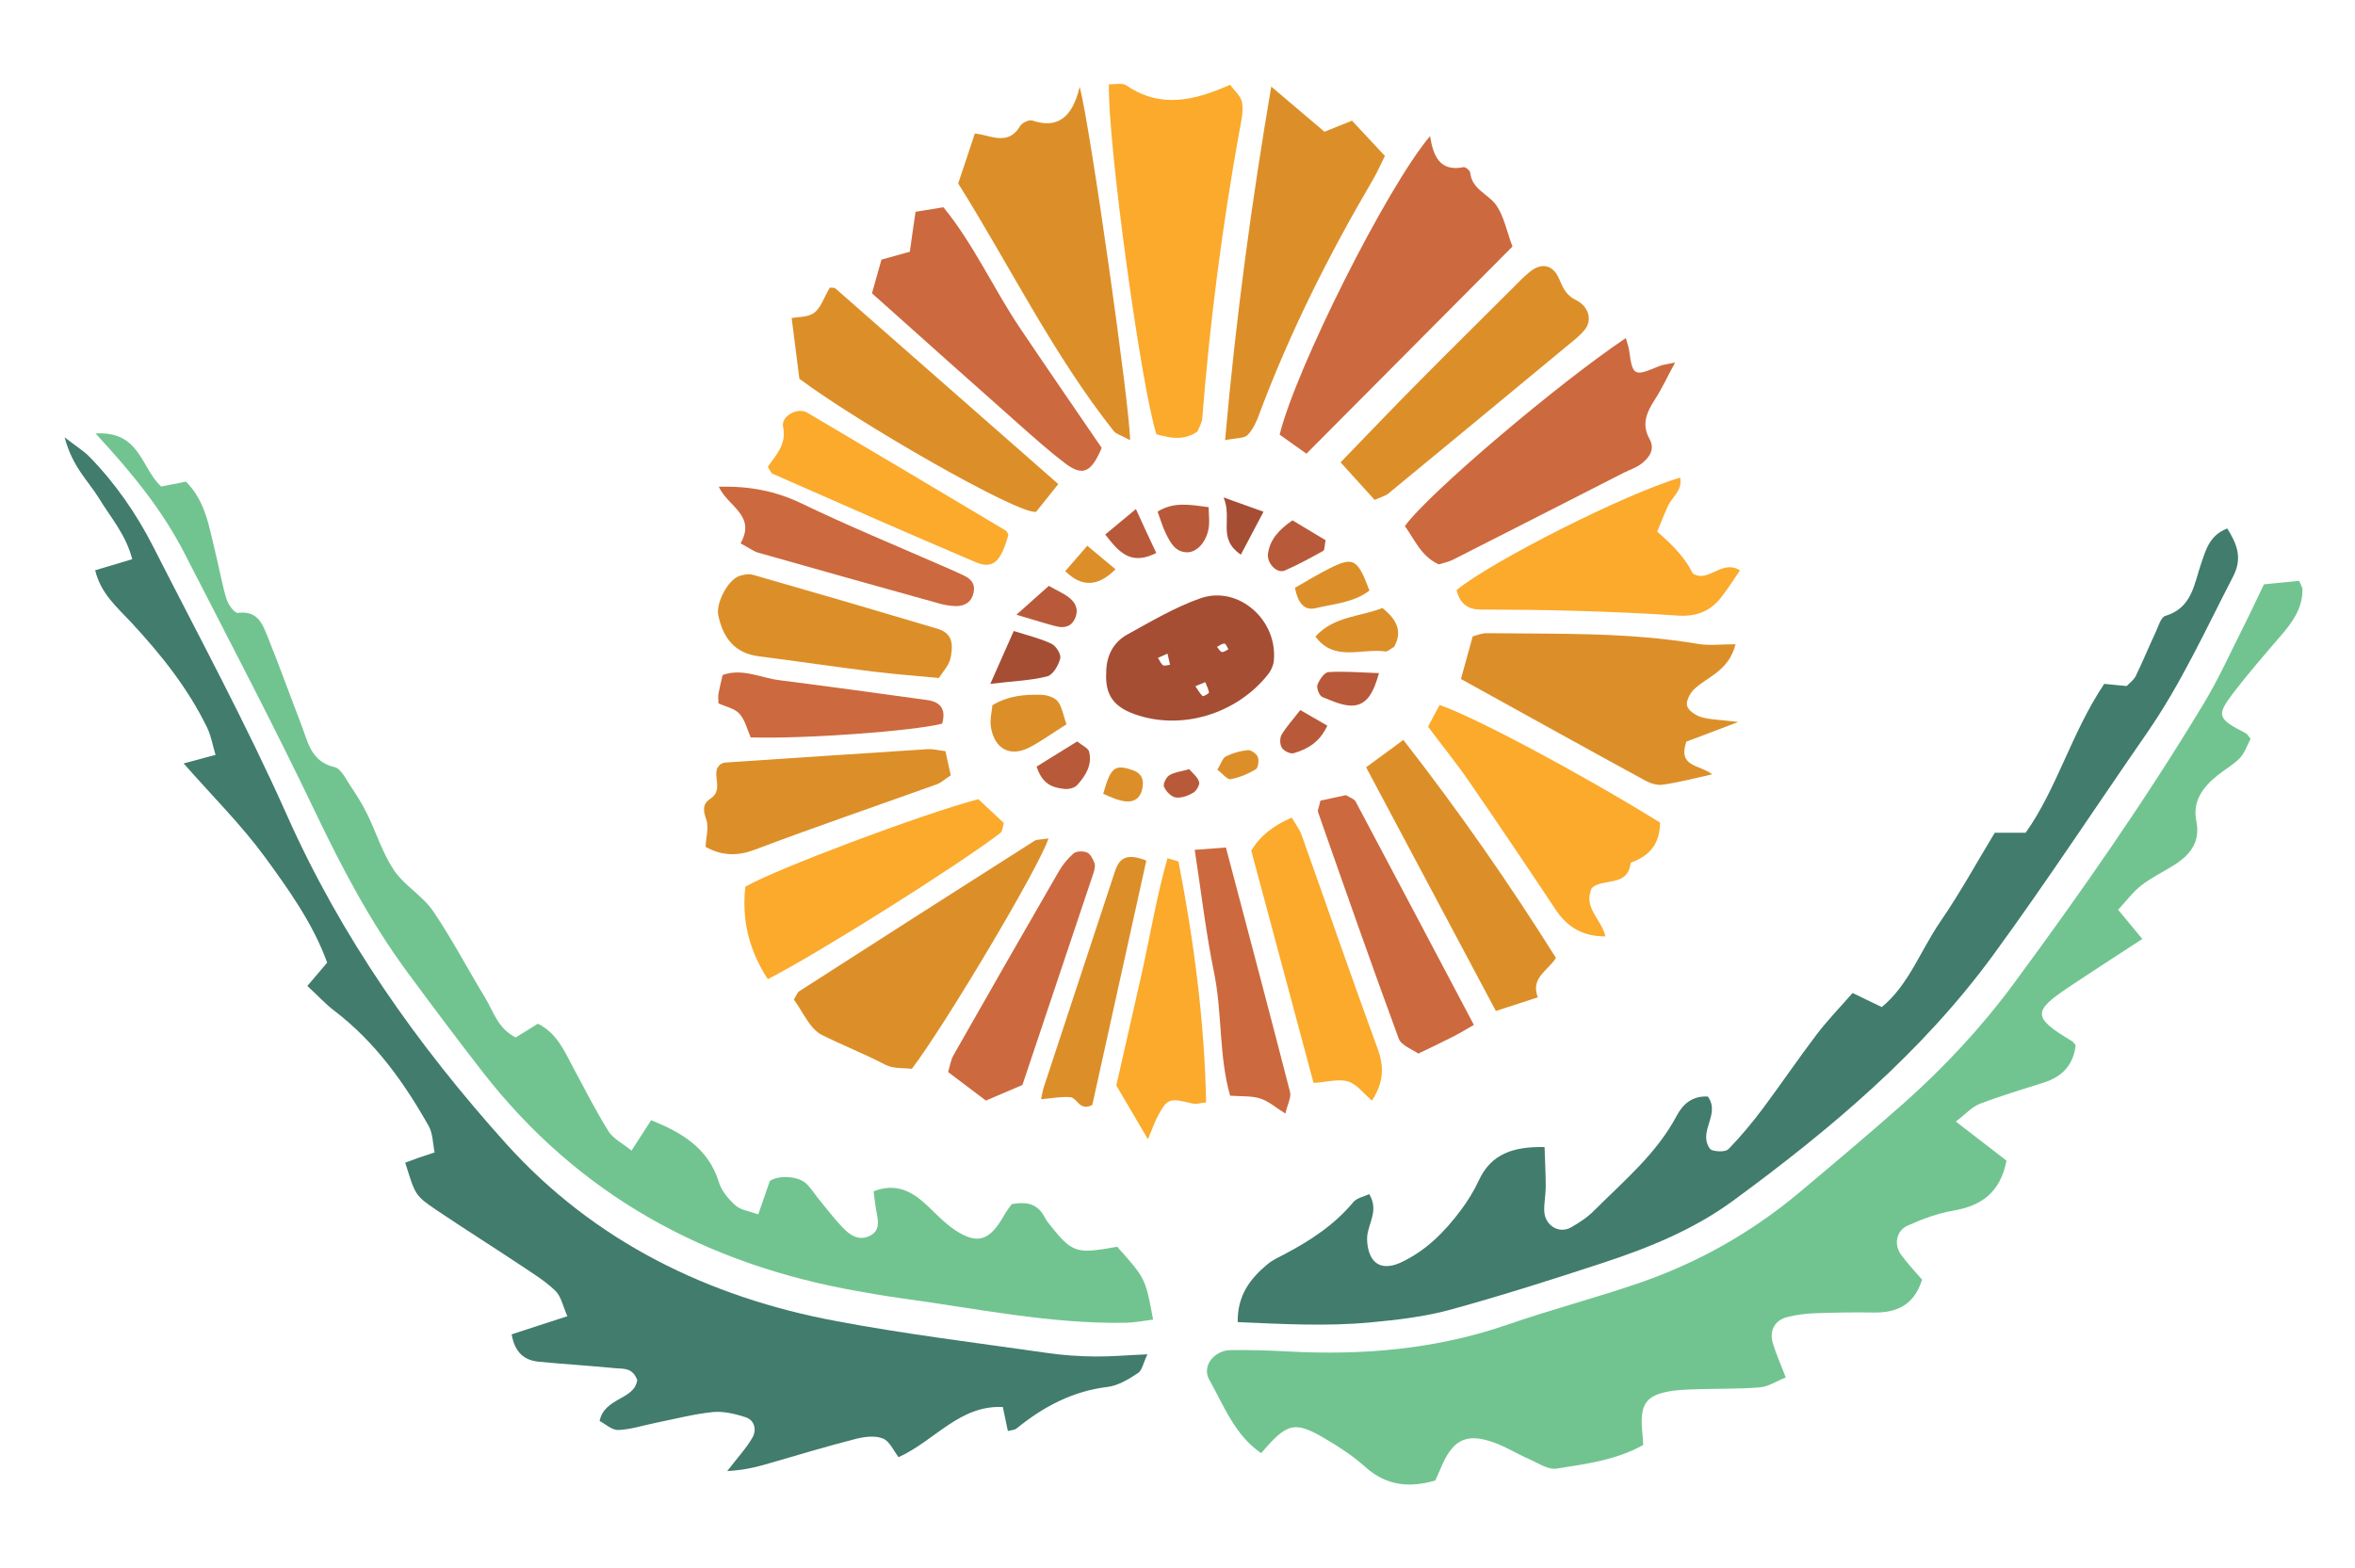 <?xml version="1.0" encoding="UTF-8"?> <svg xmlns="http://www.w3.org/2000/svg" id="Layer_1" viewBox="0 0 140.29 93.45"><defs><style>.cls-1{fill:#fbaa2c;}.cls-2{fill:#71c490;}.cls-3{fill:#b85a39;}.cls-4{fill:#a54e34;}.cls-5{fill:#cd693e;}.cls-6{fill:#dc8f28;}.cls-7{fill:#417c6c;}</style></defs><path class="cls-2" d="m134.86,34.82c.81-.08,1.46-.15,2.1-.21.08.2.2.37.2.54,0,1.14-.63,1.97-1.33,2.78-.94,1.09-1.88,2.18-2.76,3.32-1.06,1.39-.99,1.57.71,2.44.08.04.13.14.29.33-.19.35-.33.82-.63,1.14-.39.41-.91.69-1.36,1.06-.87.7-1.48,1.53-1.24,2.72.25,1.24-.38,2.01-1.33,2.61-.65.41-1.35.74-1.95,1.21-.5.39-.89.92-1.38,1.45.51.62.92,1.11,1.44,1.74-1.53,1-2.96,1.92-4.38,2.87-2.18,1.45-2.15,1.82.19,3.22.08.05.13.14.22.24-.13,1.15-.78,1.87-1.88,2.22-1.28.41-2.57.79-3.82,1.27-.48.18-.86.62-1.44,1.06,1.14.88,2.09,1.61,3.02,2.33-.37,1.89-1.48,2.69-3.18,2.98-.93.16-1.84.5-2.71.89-.67.3-.83,1.12-.4,1.72.38.53.84,1.01,1.26,1.5-.46,1.49-1.48,1.98-2.87,1.96-1.15-.02-2.3,0-3.46.04-.57.02-1.15.09-1.7.23-.75.19-1.08.81-.86,1.56.19.64.47,1.25.77,2.04-.56.22-1.04.55-1.55.59-1.24.1-2.49.07-3.74.11-.57.02-1.16.03-1.72.14-1.38.26-1.7.83-1.53,2.49.02.19.03.38.05.69-1.57.89-3.38,1.13-5.16,1.41-.49.08-1.07-.31-1.58-.54-.79-.34-1.53-.82-2.35-1.08-1.54-.5-2.32-.03-3.01,1.68-.07.17-.15.35-.29.65-1.48.43-2.88.35-4.17-.81-.71-.64-1.52-1.17-2.35-1.66-1.86-1.1-2.29-.99-3.85.84-1.58-1.08-2.22-2.83-3.1-4.39-.44-.79.28-1.73,1.27-1.75,1.15-.02,2.3.02,3.45.08,4.45.24,8.81-.13,13.06-1.6,2.63-.91,5.33-1.61,7.95-2.52,3.47-1.21,6.64-3.01,9.46-5.38,2.06-1.73,4.12-3.46,6.13-5.24,2.45-2.17,4.68-4.56,6.62-7.19,3.99-5.41,7.84-10.92,11.31-16.68.89-1.47,1.6-3.06,2.38-4.6.43-.85.82-1.71,1.21-2.51Z"></path><path class="cls-7" d="m68.36,80.69c-.26.53-.32.97-.57,1.13-.55.36-1.17.74-1.79.82-2.09.25-3.83,1.17-5.43,2.47-.13.11-.35.11-.53.16-.09-.44-.18-.88-.3-1.43-2.58-.12-4.04,2-6.21,2.99-.29-.37-.54-.97-.95-1.12-.49-.19-1.14-.09-1.68.05-1.67.43-3.33.93-4.99,1.41-.72.21-1.44.42-2.59.49.67-.87,1.17-1.4,1.51-2.01.25-.44.13-1.02-.41-1.2-.62-.2-1.31-.37-1.95-.31-1.14.12-2.26.41-3.39.64-.75.15-1.5.4-2.25.43-.38.01-.77-.36-1.11-.54.29-1.41,2.09-1.25,2.24-2.44-.28-.75-.83-.66-1.27-.7-1.53-.15-3.07-.24-4.6-.39-.84-.08-1.42-.53-1.61-1.63,1.02-.33,2.07-.68,3.32-1.08-.26-.57-.36-1.16-.71-1.51-.61-.59-1.36-1.05-2.08-1.53-1.68-1.12-3.39-2.19-5.06-3.32-1.23-.84-1.21-.87-1.81-2.79.25-.09.5-.19.76-.28.26-.09.53-.18.99-.33-.11-.54-.1-1.12-.35-1.57-1.47-2.61-3.2-5.02-5.62-6.87-.53-.4-.98-.9-1.61-1.48.4-.47.74-.87,1.18-1.39-.83-2.3-2.28-4.34-3.73-6.32-1.4-1.91-3.11-3.6-4.82-5.55.73-.2,1.22-.33,1.9-.51-.17-.56-.26-1.12-.49-1.6-1.14-2.36-2.76-4.38-4.53-6.29-.84-.9-1.82-1.72-2.15-3.11.72-.22,1.4-.42,2.21-.66-.4-1.51-1.31-2.51-1.99-3.64-.62-1.01-1.57-1.84-2.04-3.62.79.61,1.16.83,1.45,1.13,1.56,1.59,2.82,3.41,3.83,5.39,2.7,5.31,5.54,10.56,7.96,15.99,3.25,7.3,7.78,13.71,13.06,19.58,5.25,5.83,12.04,9.15,19.71,10.58,4.15.78,8.35,1.29,12.53,1.89.95.14,1.91.2,2.87.21.94.01,1.89-.08,3.1-.13Z"></path><path class="cls-7" d="m81.57,71.16c.6,1-.1,1.77-.13,2.59-.01.44.09.98.35,1.31.4.51,1.04.44,1.59.2,1.53-.69,2.68-1.85,3.66-3.17.4-.54.76-1.12,1.04-1.72.75-1.65,2.1-2.05,3.93-2.02.03.87.07,1.61.07,2.36,0,.48-.1.96-.09,1.43.03.88.87,1.41,1.61.99.49-.28.99-.61,1.38-1.01,1.76-1.76,3.7-3.37,4.9-5.63.38-.72.95-1.2,1.86-1.15.61.85-.13,1.65-.1,2.47,0,.26.16.66.33.72.3.1.82.12,1-.06.73-.75,1.41-1.57,2.04-2.41,1.09-1.46,2.11-2.97,3.22-4.43.63-.83,1.37-1.59,2.13-2.46.56.27,1.05.51,1.74.84,1.61-1.33,2.31-3.38,3.48-5.08,1.19-1.73,2.2-3.58,3.25-5.31h1.84c1.87-2.63,2.73-5.96,4.68-8.87.39.04.84.08,1.34.13.17-.18.42-.36.54-.6.42-.86.78-1.75,1.19-2.62.16-.34.3-.88.57-.96,1.6-.48,1.71-1.89,2.14-3.14.27-.77.49-1.67,1.55-2.07.58.93.92,1.75.35,2.86-1.63,3.15-3.1,6.39-5.13,9.32-3.06,4.42-6.01,8.92-9.18,13.26-4.24,5.79-9.69,10.37-15.44,14.59-2.33,1.72-5.02,2.82-7.76,3.72-3.01.99-6.03,1.95-9.08,2.79-1.56.43-3.2.62-4.82.77-2.58.24-5.16.1-7.89-.02-.02-1.6.75-2.6,1.79-3.46.29-.24.65-.4.99-.58,1.54-.81,2.98-1.75,4.11-3.11.21-.25.63-.33.96-.48Z"></path><path class="cls-2" d="m5.69,25.83c2.66-.16,2.7,2.04,3.91,3.16.44-.09.97-.19,1.48-.29,1.18,1.18,1.38,2.74,1.75,4.22.23.93.39,1.88.67,2.8.1.32.48.83.68.8,1.21-.16,1.48.73,1.8,1.51.68,1.69,1.29,3.4,1.95,5.1.41,1.05.57,2.25,2,2.58.37.08.65.67.91,1.06.37.56.74,1.13,1.03,1.73.55,1.12.92,2.35,1.61,3.37.62.91,1.7,1.51,2.32,2.42,1.13,1.66,2.06,3.46,3.11,5.18.49.8.73,1.8,1.81,2.35.4-.25.86-.54,1.32-.82,1.13.55,1.58,1.63,2.12,2.64.68,1.27,1.33,2.55,2.09,3.77.27.43.81.7,1.37,1.15.45-.7.8-1.24,1.17-1.81,1.81.73,3.41,1.65,4.04,3.71.16.52.58,1.01,1,1.38.31.27.82.33,1.34.52.27-.78.48-1.39.69-1.99.52-.36,1.68-.3,2.16.15.28.26.48.59.72.89.49.59.95,1.21,1.48,1.76.4.41.9.77,1.53.5.7-.3.57-.9.46-1.48-.07-.37-.11-.74-.17-1.2,1.18-.47,2.1-.11,2.93.61.65.56,1.22,1.24,1.94,1.71,1.35.88,2.06.61,2.92-.92.14-.24.31-.46.44-.64.78-.14,1.41-.07,1.85.59.11.16.18.34.3.49,1.46,1.85,1.63,1.91,4.13,1.46,1.68,1.88,1.69,1.89,2.14,4.34-.55.07-1.09.18-1.63.19-4.54.08-8.97-.87-13.44-1.47-.86-.12-1.71-.27-2.56-.42-9.05-1.6-16.63-5.74-22.32-13.07-1.53-1.97-3.03-3.97-4.51-5.98-2.17-2.95-3.86-6.17-5.44-9.47-2.48-5.19-5.16-10.29-7.79-15.42-1.32-2.58-3.13-4.81-5.3-7.15Z"></path><path class="cls-1" d="m71.36,25.69c-.84.61-1.66.4-2.47.19-.93-2.91-2.92-17.49-2.83-20.86.35.02.79-.1,1.04.07,2.02,1.38,4.03.92,6.18-.04.24.34.65.67.71,1.06.09.55-.05,1.14-.16,1.71-1.02,5.67-1.76,11.37-2.21,17.11-.02.27-.18.52-.27.75Z"></path><path class="cls-5" d="m77.82,27.03c-.59-.42-1.1-.78-1.59-1.13.96-3.92,6.38-14.74,8.96-17.79.19,1.2.59,2.14,2,1.85.11-.02.38.2.39.32.1,1.01,1.08,1.28,1.55,1.94.46.66.62,1.54.97,2.47-4.04,4.06-8.14,8.19-12.27,12.34Z"></path><path class="cls-6" d="m67.32,26.23c-.52-.29-.83-.36-.98-.55-3.64-4.61-6.21-9.89-9.26-14.75.35-1.04.65-1.93.99-2.97.86.05,1.97.8,2.7-.45.11-.19.53-.39.72-.33,1.48.5,2.38-.13,2.83-2.01.63,2.38,3.01,19.22,3,21.05Z"></path><path class="cls-6" d="m103.39,38.39c-.42,1.62-1.68,1.92-2.48,2.69-.24.24-.48.69-.41.97.07.28.49.57.81.67.51.16,1.08.16,2.24.3-1.46.56-2.32.88-3.09,1.17-.53,1.53.78,1.36,1.54,1.95-1.08.24-2.02.49-2.97.62-.34.05-.76-.1-1.08-.28-3.61-1.97-7.21-3.97-10.92-6.02.25-.9.47-1.7.7-2.54.27-.07.54-.19.81-.19,4.22.05,8.44-.07,12.63.64.64.11,1.32.02,2.2.02Z"></path><path class="cls-6" d="m72.98,26.22c.65-7.34,1.58-14.17,2.75-21.06,1.09.93,2.09,1.77,3.17,2.69.55-.22,1.07-.43,1.64-.66.59.63,1.23,1.31,1.96,2.1-.22.44-.44.95-.72,1.43-2.63,4.48-4.95,9.1-6.77,13.97-.16.44-.37.91-.69,1.23-.21.21-.66.17-1.35.31Z"></path><path class="cls-5" d="m96.85,20.13c.07.27.16.51.2.75.2,1.52.3,1.57,1.75.95.23-.1.49-.12.99-.23-.48.88-.79,1.56-1.19,2.18-.49.76-.84,1.48-.33,2.39.34.61-.03,1.11-.5,1.47-.3.23-.68.35-1.02.52-3.41,1.74-6.82,3.48-10.23,5.21-.25.12-.53.17-.81.26-1.06-.48-1.44-1.49-2.02-2.28,1.38-1.93,9.15-8.52,13.17-11.21Z"></path><path class="cls-6" d="m62.46,49.96c-.54,1.69-6.15,11.11-8.14,13.73-.48-.06-1.11,0-1.57-.24-1.24-.65-2.55-1.16-3.79-1.78-.73-.37-1.14-1.4-1.67-2.11.13-.2.19-.41.33-.5,4.66-3,9.33-5.98,14.01-8.96.14-.09.36-.06.83-.14Z"></path><path class="cls-5" d="m51.94,17.49c.24-.87.4-1.42.57-2.02.5-.14,1.03-.29,1.69-.47.1-.71.2-1.44.34-2.38.47-.08,1-.16,1.66-.27,1.81,2.21,2.98,4.85,4.57,7.21,1.6,2.38,3.23,4.74,4.86,7.13-.63,1.48-1.13,1.71-2.19.91-.91-.69-1.77-1.46-2.63-2.22-2.93-2.6-5.86-5.21-8.85-7.89Z"></path><path class="cls-6" d="m63.04,28.85c-.49.61-.95,1.18-1.32,1.65-1.09.16-10.61-5.32-14.1-7.93-.16-1.29-.3-2.38-.46-3.62.35-.07.96-.03,1.34-.31.4-.3.58-.9.92-1.48-.08.03,0-.02.08-.02.09,0,.21,0,.27.05,4.4,3.86,8.79,7.72,13.28,11.66Z"></path><path class="cls-1" d="m98.89,49.02c-.01,1.36-.71,2.01-1.75,2.39-.15,1.48-1.68.89-2.32,1.51-.52,1.18.56,1.81.82,2.88-1.36,0-2.28-.55-2.99-1.63-1.7-2.56-3.42-5.11-5.16-7.64-.76-1.1-1.61-2.14-2.42-3.23.27-.51.48-.91.69-1.29,2.11.72,8.45,4.11,13.14,7.01Z"></path><path class="cls-1" d="m45.74,58.35c-1.17-1.81-1.55-3.6-1.34-5.51,1.77-1.04,10.47-4.31,13.88-5.22.47.44,1.01.94,1.52,1.42-.08.26-.08.5-.2.59-2.53,1.94-10.87,7.19-13.85,8.71Z"></path><path class="cls-1" d="m103.65,33.99c-.41.6-.76,1.16-1.17,1.67-.65.8-1.49,1.09-2.54,1.02-2-.14-4.01-.22-6.02-.28-1.91-.06-3.82-.07-5.74-.08-.79,0-1.23-.41-1.41-1.16,2.1-1.72,10.02-5.73,13.32-6.7.15.77-.5,1.17-.74,1.71-.23.51-.43,1.03-.63,1.51,1.08.92,1.73,1.69,2.12,2.49.94.6,1.71-.86,2.8-.19Z"></path><path class="cls-6" d="m81.89,29.79c-.7-.78-1.32-1.46-2.03-2.24,1.6-1.65,3.12-3.25,4.67-4.81,1.82-1.84,3.67-3.66,5.5-5.49.34-.34.67-.69,1.04-1,.72-.62,1.43-.52,1.81.37.24.55.41.97,1,1.26.8.39.98,1.24.51,1.79-.24.29-.54.54-.84.78-3.62,3-7.24,5.99-10.87,8.98-.14.11-.34.16-.8.36Z"></path><path class="cls-6" d="m83.6,44.09c3.35,4.3,6.33,8.59,9.09,12.99-.51.8-1.52,1.18-1.08,2.35-.8.26-1.57.51-2.5.81-2.59-4.87-5.14-9.66-7.73-14.52.71-.52,1.31-.96,2.22-1.63Z"></path><path class="cls-1" d="m76.95,48.72c.24.41.47.7.59,1.04,1.51,4.23,2.97,8.49,4.52,12.71.4,1.08.38,2.02-.33,3.11-.48-.4-.89-.97-1.43-1.14-.57-.17-1.25.04-2.05.09-1.22-4.56-2.45-9.15-3.71-13.84.53-.89,1.32-1.5,2.41-1.97Z"></path><path class="cls-6" d="m42.03,50.47c.03-.58.21-1.18.04-1.65-.2-.55-.21-.92.25-1.23.75-.49.18-1.25.41-1.83.07-.08.12-.17.19-.22.08-.05.18-.09.27-.1,4.03-.27,8.05-.54,12.08-.8.28-.02.56.06,1.05.12.1.46.21.96.32,1.44-.37.24-.59.45-.85.54-3.62,1.3-7.25,2.54-10.85,3.9-1.09.41-2.02.32-2.91-.18Z"></path><path class="cls-5" d="m78.65,47.71c.54-.12,1.08-.23,1.53-.33.26.16.49.23.57.37,2.33,4.38,4.65,8.78,7.05,13.32-.42.24-.79.47-1.18.67-.65.33-1.31.65-2.13,1.04-.33-.24-1.01-.47-1.17-.9-1.65-4.49-3.23-9-4.81-13.51-.03-.08.04-.18.15-.66Z"></path><path class="cls-4" d="m65.9,40.05c0-.86.35-1.75,1.27-2.25,1.42-.78,2.83-1.62,4.34-2.15,2.27-.79,4.63,1.31,4.37,3.75-.03.27-.16.55-.33.77-1.89,2.4-5.21,3.38-7.98,2.38-1.24-.45-1.75-1.16-1.67-2.49Zm5.89.6c-.27.11-.42.18-.58.24.14.2.26.42.43.59.03.03.38-.15.38-.21-.03-.21-.14-.41-.22-.62Zm-2.24-1.7c-.26.12-.42.18-.57.25.1.15.17.34.3.44.09.06.27-.01.42-.03-.05-.21-.1-.42-.15-.66Zm2.95-.4c.1.11.18.28.29.3.12.02.26-.1.39-.16-.08-.12-.15-.34-.24-.34-.15,0-.29.12-.45.2Z"></path><path class="cls-6" d="m55.94,40.4c-1.28-.12-2.6-.22-3.91-.38-2.27-.28-4.53-.62-6.81-.91-1.46-.18-2.14-1.1-2.43-2.43-.16-.71.55-2.1,1.23-2.35.25-.09.58-.15.83-.08,3.67,1.05,7.33,2.12,10.98,3.21.77.23.97.71.83,1.57-.03.19-.08.38-.17.54-.13.24-.31.47-.55.81Z"></path><path class="cls-1" d="m60.07,31.87c-.45,1.62-.92,2.07-1.97,1.62-4.05-1.72-8.07-3.5-12.1-5.27-.07-.03-.1-.15-.26-.4.42-.65,1.14-1.29.91-2.38-.14-.65.88-1.19,1.44-.85,3.95,2.33,7.89,4.68,11.83,7.03.07.04.1.16.15.24Z"></path><path class="cls-1" d="m68.38,67.88c-.66-1.12-1.23-2.09-1.88-3.2.5-2.22,1.04-4.55,1.56-6.88.49-2.22.86-4.46,1.49-6.66.35.12.65.15.66.23.91,4.7,1.54,9.42,1.64,14.32-.32.03-.57.12-.79.07-1.39-.34-1.51-.32-2.07.71-.21.39-.36.82-.6,1.4Z"></path><path class="cls-5" d="m60.91,64.65c-.85.36-1.54.66-2.18.93-.73-.55-1.45-1.1-2.25-1.7.1-.32.15-.7.33-1.02,2.07-3.65,4.16-7.29,6.26-10.93.23-.4.54-.78.89-1.08.17-.14.58-.15.8-.05.2.09.35.39.44.63.06.16,0,.38-.05.56-1.42,4.24-2.84,8.49-4.24,12.65Z"></path><path class="cls-5" d="m44.12,32.37c.94-1.67-.78-2.2-1.3-3.37,1.78-.04,3.35.24,4.91.99,2.76,1.33,5.6,2.5,8.41,3.73.44.19.88.38,1.31.59.51.24.69.64.5,1.17-.19.52-.64.67-1.15.63-.29-.02-.57-.07-.85-.15-3.6-1-7.2-2.01-10.79-3.03-.27-.08-.5-.26-1.04-.55Z"></path><path class="cls-5" d="m76.58,66.36c-.58-.36-1-.74-1.5-.9-.51-.17-1.09-.12-1.8-.17-.68-2.38-.46-4.92-.96-7.35-.48-2.33-.75-4.71-1.15-7.3.7-.05,1.21-.09,1.86-.14,1.3,4.93,2.58,9.75,3.82,14.57.08.32-.15.73-.28,1.29Z"></path><path class="cls-5" d="m56.13,43.12c-1.7.44-8.19.92-11.41.82-.2-.45-.33-1.03-.67-1.41-.29-.32-.82-.42-1.25-.62,0-.21-.03-.4,0-.58.07-.37.16-.73.25-1.11,1.18-.42,2.26.17,3.37.31,2.93.37,5.86.78,8.79,1.18.84.11,1.15.57.92,1.39Z"></path><path class="cls-6" d="m68.29,51.27c-1.1,4.97-2.17,9.81-3.22,14.57-.76.4-.89-.41-1.3-.46-.52-.05-1.06.06-1.75.12.04-.18.08-.47.17-.75,1.41-4.28,2.82-8.55,4.23-12.83.25-.76.67-1.12,1.87-.64Z"></path><path class="cls-6" d="m63.53,43.16c-.95.6-1.56,1.05-2.23,1.39-1.14.57-2.05.08-2.27-1.22-.07-.44.05-.91.09-1.31.98-.58,1.93-.64,2.87-.62.35,0,.81.14,1.01.38.27.33.33.82.53,1.38Z"></path><path class="cls-6" d="m82.35,36.23c.89.71,1.2,1.42.7,2.31-.2.11-.38.3-.52.28-1.41-.21-3.05.64-4.17-.89,1.1-1.22,2.69-1.18,3.99-1.7Z"></path><path class="cls-4" d="m58.99,40.76c.59-1.33.96-2.17,1.4-3.16.85.27,1.58.44,2.25.76.27.13.58.63.52.87-.1.41-.43.98-.77,1.07-.9.24-1.85.27-3.4.45Z"></path><path class="cls-6" d="m77.15,35.02c.74-.42,1.39-.82,2.07-1.16,1.41-.7,1.65-.56,2.36,1.33-.94.72-2.11.79-3.21,1.05-.68.16-1.05-.31-1.23-1.22Z"></path><path class="cls-3" d="m77,31.01c.73.44,1.37.82,1.97,1.18-.07.31-.05.59-.15.64-.74.41-1.49.82-2.27,1.16-.5.22-1.11-.45-1.01-1.03.13-.81.61-1.37,1.46-1.96Z"></path><path class="cls-3" d="m68.97,30.48c.96-.59,1.9-.41,3.03-.26,0,.46.08.93-.02,1.36-.18.82-.74,1.35-1.29,1.33-.69-.03-.96-.57-1.22-1.08-.21-.42-.34-.88-.51-1.34Z"></path><path class="cls-3" d="m82.15,40.1c-.32,1.16-.71,1.87-1.51,1.94-.61.05-1.27-.27-1.87-.51-.18-.07-.35-.53-.29-.72.11-.3.41-.74.65-.76.93-.06,1.87.02,3.01.06Z"></path><path class="cls-3" d="m61.75,45.68c.86-.53,1.64-1.02,2.42-1.5.32.26.66.4.71.61.2.8-.22,1.45-.72,2-.16.17-.52.25-.76.22-.66-.08-1.3-.24-1.65-1.34Z"></path><path class="cls-3" d="m67.67,30.34c.49,1.07.83,1.81,1.21,2.61-1.52.77-2.22-.04-3.04-1.1.54-.45,1.01-.84,1.83-1.52Z"></path><path class="cls-3" d="m60.55,36.63c.99-.88,1.46-1.3,1.93-1.72.53.3.88.45,1.17.67.4.3.62.7.41,1.22-.21.53-.63.65-1.14.52-.53-.13-1.05-.3-2.37-.69Z"></path><path class="cls-6" d="m65.72,47.3c.45-1.6.69-1.77,1.75-1.41.58.2.68.61.58,1.1-.1.52-.44.82-1.01.76-.19-.02-.37-.07-.55-.13-.26-.09-.52-.21-.77-.32Z"></path><path class="cls-6" d="m66.45,33.92q-1.54,1.57-2.99.11c.4-.46.8-.93,1.31-1.51.58.49,1.06.88,1.68,1.4Z"></path><path class="cls-3" d="m77.46,42.31c.81.47,1.19.69,1.61.93-.45.98-1.17,1.4-2,1.64-.2.06-.58-.13-.7-.31-.13-.19-.14-.58-.03-.78.29-.49.68-.91,1.12-1.48Z"></path><path class="cls-4" d="m75.27,30.49c-.53,1.01-.91,1.72-1.35,2.56-1.43-.97-.48-2.11-1.03-3.41,1.02.37,1.52.54,2.37.85Z"></path><path class="cls-3" d="m70.84,45.83c.2.24.5.46.59.76.06.17-.16.54-.35.65-.31.18-.71.33-1.04.28-.27-.04-.58-.36-.7-.64-.07-.16.13-.56.31-.68.3-.19.69-.22,1.2-.37Z"></path><path class="cls-6" d="m72.52,45.86c.23-.37.31-.69.51-.79.4-.2.86-.33,1.31-.37.19-.02.52.22.59.41.08.21.02.65-.12.73-.46.27-.98.5-1.5.59-.21.03-.5-.35-.79-.57Z"></path></svg> 